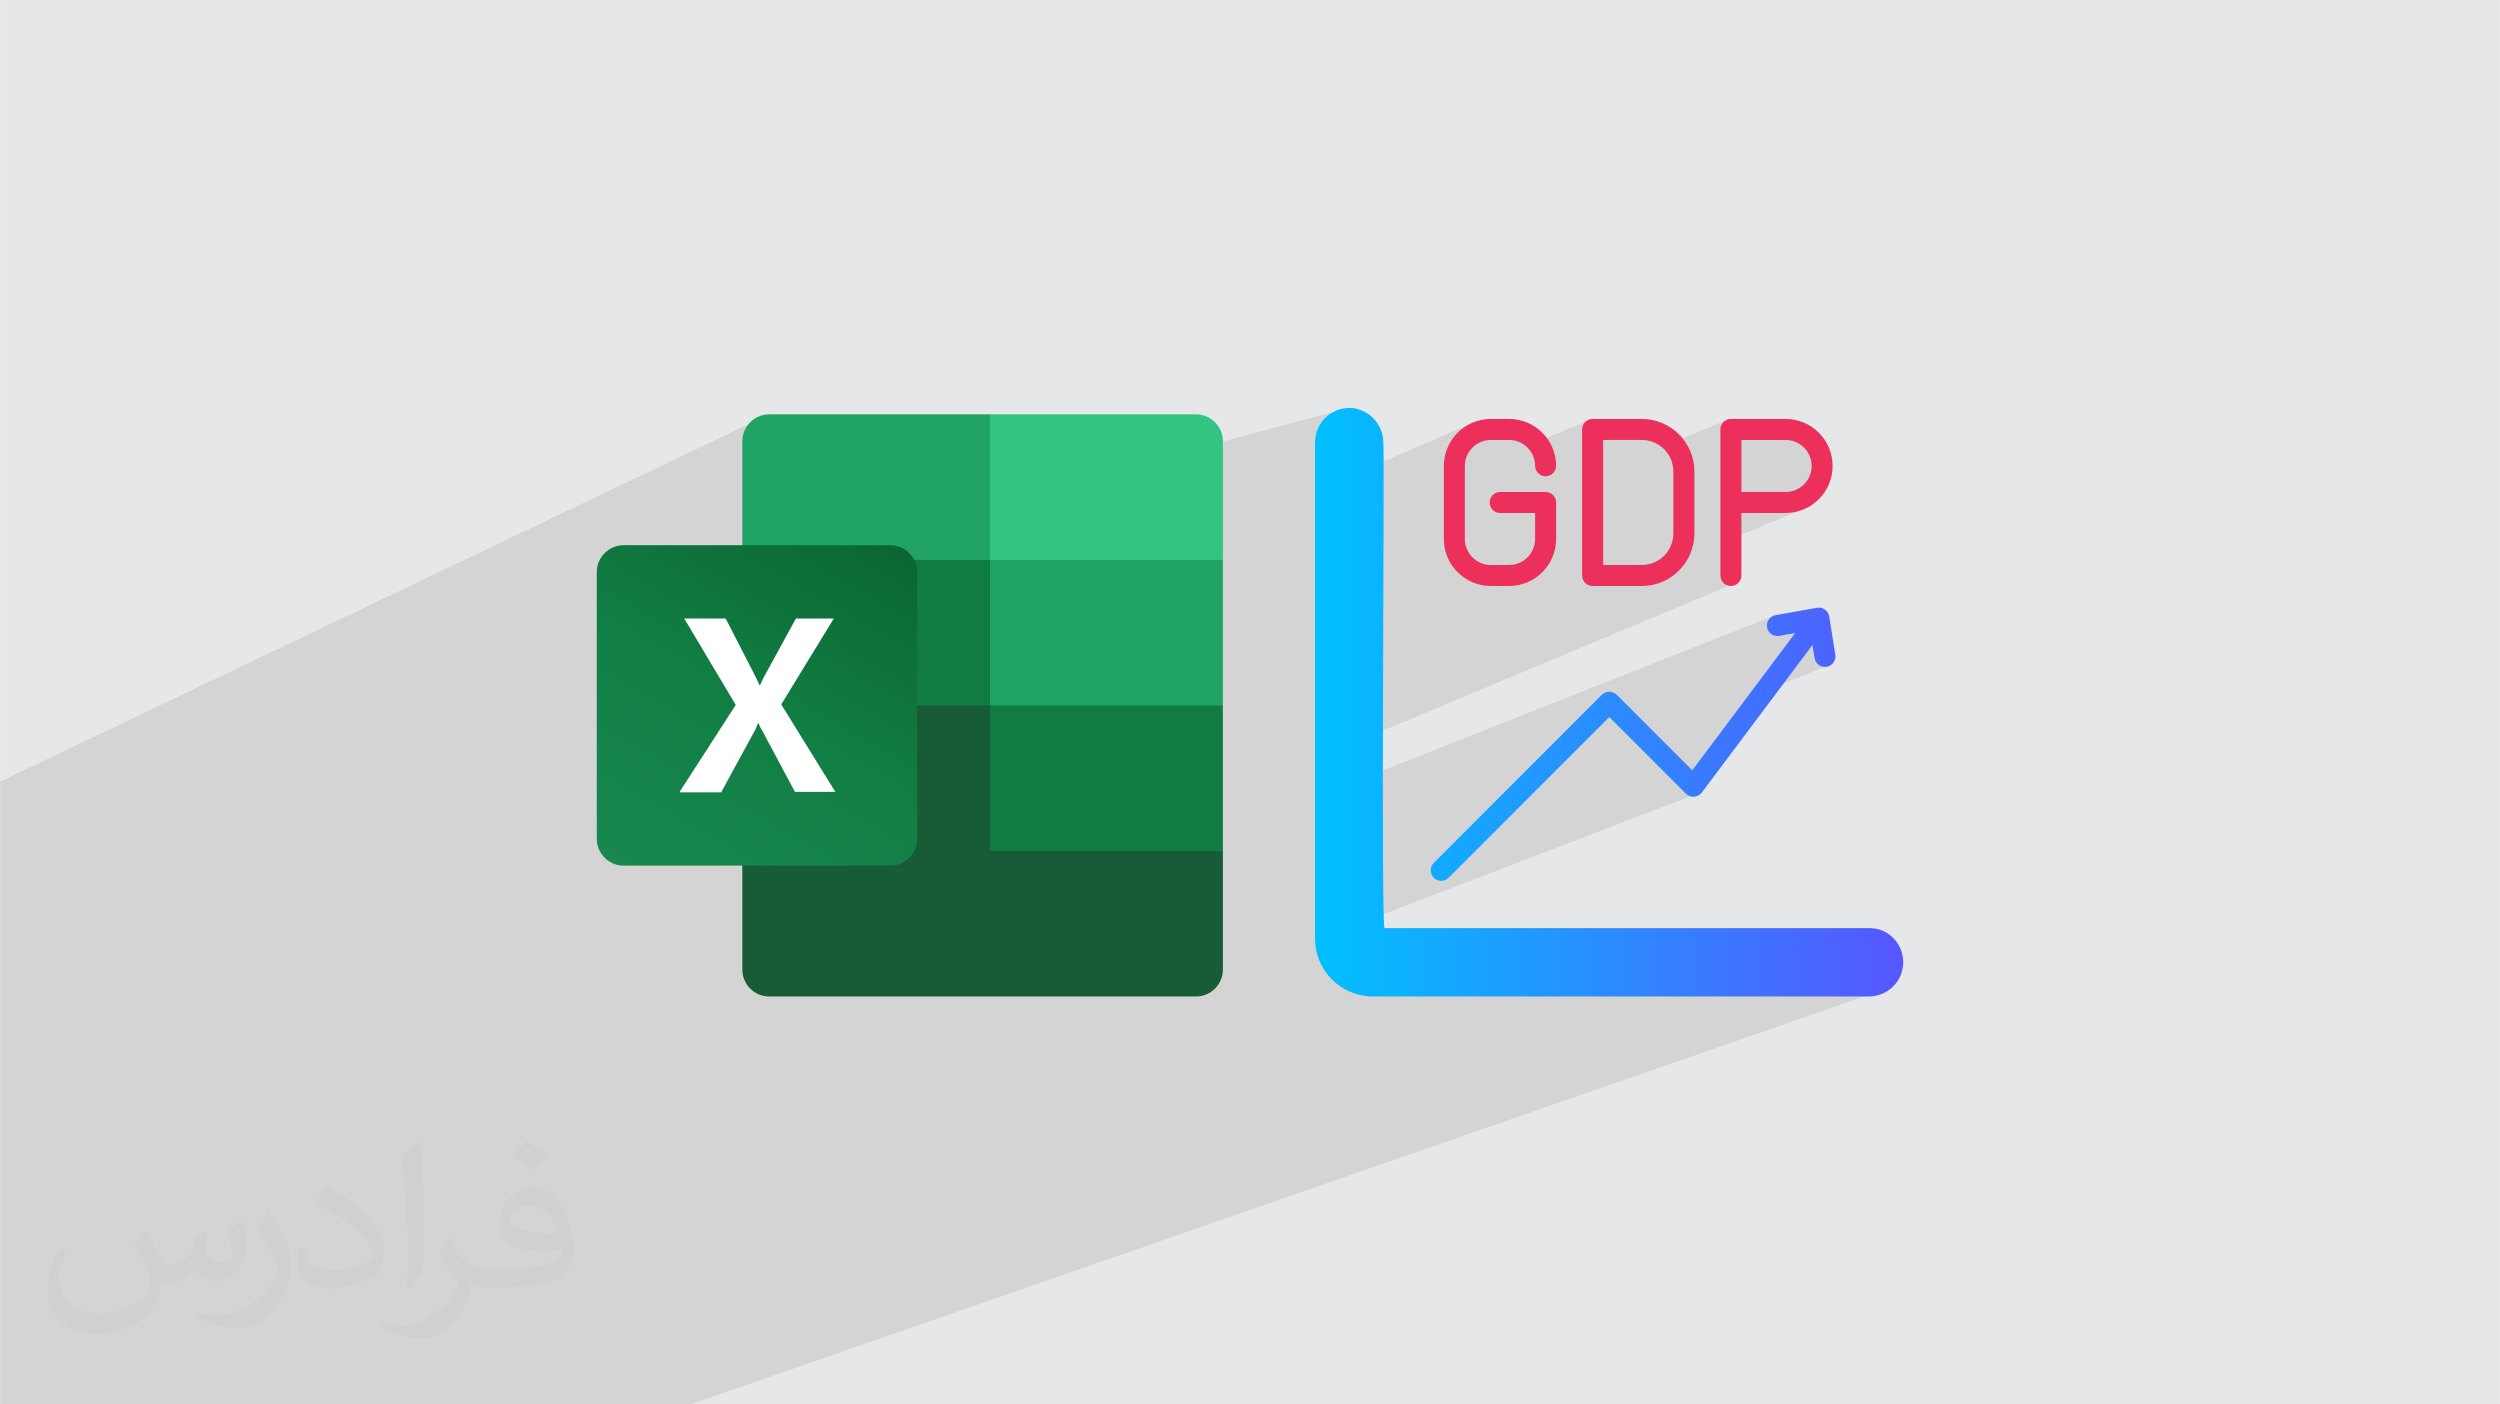 <?xml version="1.0" encoding="UTF-8"?>
<!DOCTYPE svg PUBLIC "-//W3C//DTD SVG 1.1//EN" "http://www.w3.org/Graphics/SVG/1.1/DTD/svg11.dtd">
<!-- Creator: CorelDRAW -->
<svg xmlns="http://www.w3.org/2000/svg" xml:space="preserve" width="3.708in" height="2.083in" version="1.1" style="shape-rendering:geometricPrecision; text-rendering:geometricPrecision; image-rendering:optimizeQuality; fill-rule:evenodd; clip-rule:evenodd"
viewBox="0 0 3702.73 2080.18"
 xmlns:xlink="http://www.w3.org/1999/xlink"
 xmlns:xodm="http://www.corel.com/coreldraw/odm/2003">
 <defs>
  <style type="text/css">
   <![CDATA[
    .fil5 {fill:#107C41}
    .fil3 {fill:#185C37}
    .fil4 {fill:#21A366}
    .fil8 {fill:#33C481}
    .fil0 {fill:#E6E7E8}
    .fil7 {fill:white}
    .fil10 {fill:#EC305B;fill-rule:nonzero}
    .fil1 {fill:#373435;fill-opacity:0.031}
    .fil2 {fill:#373435;fill-opacity:0.102}
    .fil6 {fill:url(#id0)}
    .fil9 {fill:url(#id1);fill-rule:nonzero}
   ]]>
  </style>
  <linearGradient id="id0" gradientUnits="userSpaceOnUse" x1="963.61" y1="1311.99" x2="1273.11" y2="774.71">
   <stop offset="0" style="stop-opacity:1; stop-color:#18884F"/>
   <stop offset="0.502" style="stop-opacity:1; stop-color:#117E43"/>
   <stop offset="1" style="stop-opacity:1; stop-color:#0B6631"/>
  </linearGradient>
  <linearGradient id="id1" gradientUnits="userSpaceOnUse" x1="1947.64" y1="1040.07" x2="2803.89" y2="1040.07">
   <stop offset="0" style="stop-opacity:1; stop-color:#00C0FF"/>
   <stop offset="1" style="stop-opacity:1; stop-color:#5558FF"/>
  </linearGradient>
 </defs>
 <g id="Layer_x0020_1">
  <polygon class="fil0" points="-0,0 3702.73,0 3702.73,2080.18 -0,2080.18 "/>
  <path class="fil1" d="M215.96 1821.93c7.07,10.71 11.65,21.01 16.13,32.45 3.33,6.66 5.09,18.93 20.7,18.93 4.57,0 11.13,-1.35 16.95,-4.57 6.55,-3.44 11.54,-8.64 14.15,-16.53l6.24 -21.01 15.19 -7.49 1.04 1.04c-2.08,7.91 -2.59,15.5 -2.59,21.43 0,17.57 15.19,24.23 27.25,24.23 7.07,0 13.42,-3.44 13.42,-9.89 0,-8.32 -3.53,-22.47 -8.12,-35.16 7.07,-7.07 14.15,-14.15 22.26,-19.87l1.25 0.63c3.53,14.98 5.51,29.75 5.51,39.63 0,9.67 -4.27,20.39 -7.8,27.36 -7.28,13.73 -20.18,24.65 -35.78,24.65 -11.85,0 -25.06,-5.93 -34.12,-16.95l-0.52 0c-8.53,10.61 -21.74,20.18 -42.86,20.18l-6.55 0c-1.04,13.94 -4.05,23.81 -8.64,32.66 -12.58,24.54 -49.92,41.92 -85.08,41.92 -48.89,0 -73.43,-28.19 -73.43,-65.73 0,-23.19 7.59,-44.72 19.24,-60.01l9.56 3.95c-7.28,13.94 -12.17,27.04 -12.17,39.94 0,35.16 28.61,51.9 61.58,51.9 30.58,0 68.44,-19.45 75.31,-42.02 -2.59,-24.65 -11.85,-36.19 -26,-58.66 4.27,-7.49 9.78,-14.98 16.64,-22.98l1.25 0 0 0 0 0 -0.01 -0.04zm563.83 -132.3c10.3,6.45 20.39,14.04 30.27,22.78 -5.51,7.8 -12.38,14.88 -20.91,21.12 -9.89,-8.01 -19.76,-14.88 -29.86,-22.16 6.86,-7.7 13.63,-15.08 20.49,-21.74l0 0 0 0 0 0 0 0 0 0 0.01 0zm5.3 96.11c-16.64,0 -30.27,10.92 -30.27,19.03 0,17.38 33.28,22.78 73.12,22.56 -4.99,-20.39 -22.47,-41.61 -42.86,-41.61l0 0.01zm-37.35 92.99c21.64,0 40.57,-0.63 55.02,-4.27 16.13,-4.05 29.75,-12.17 29.75,-17.78 0,-1.46 0,-3.22 -0.52,-4.68 -9.05,0.83 -19.45,0.83 -28.5,0.83 -29.33,0 -51.79,-6.66 -60.64,-23.09 -2.19,-4.57 -3.74,-9.67 -3.74,-15.5 0,-15.92 6.86,-31.41 18.93,-42.13 10.08,-8.84 21.22,-14.35 32.55,-14.35 20.49,0 36.81,16.44 48.26,42.34 6.24,14.15 10.5,30.47 10.5,51.07 0,13.73 -3.74,25.27 -12.27,33.8 -15.92,15.4 -45.24,21.22 -90.17,21.22l-20.39 0 0 0 -5.3 0c-11.13,0 -19.14,-1.98 -25.48,-6.86l-1.04 0c0.31,2.59 0.52,5.09 0.52,7.49 0,10.08 -3.33,22.98 -10.08,33.28 -19.97,29.64 -41.61,42.53 -60.33,42.53 -18.93,0 -42.13,-7.28 -63.03,-16.75l3.74 -7.28c6.76,2.81 16.13,4.68 29.02,4.68 33.8,0 78.21,-32.45 83.72,-64.17 -1.25,-2.59 -3.53,-6.03 -6.76,-9.67 -9.89,-11.75 -16.13,-21.53 -21.95,-31.82 4.99,-9.89 9.56,-17.78 13.83,-24.96l1.77 -0.21c14.46,29.44 27.56,46.28 56.78,46.28l4.57 0 0 0 21.22 0 0 0 0 0 0 0 0 0 0 0 0.04 0zm-146.45 31.1c2.5,-13.52 2.7,-28.7 2.7,-42.86l0 -21.01c0,-39.21 -4.99,-96.2 -9.05,-133.34 7.07,-7.59 16.95,-16.53 24.75,-22.56l2.29 0.63c5.3,46.7 6.55,100.79 6.55,150.81 0,13.11 -0.52,25.9 -1.77,35.26 -0.73,11.85 -7.59,20.8 -22.26,34.53l-3.22 -1.46zm-150.71 -61.89c0.73,18.41 9.78,32.87 41.4,32.87 19.66,0 36.3,-5.09 54.71,-13.83 3.33,-1.46 5.09,-3.44 5.09,-5.09 0,-11.54 -8.84,-26.83 -23.71,-40.77 -14.46,-13.11 -33.6,-24.65 -51.48,-32.35 -6.14,-2.59 -8.12,-5.3 -8.12,-7.91 0,-5.3 7.07,-16.44 12.9,-24.44l1.98 -0.21c20.49,10.71 43.38,26.63 60.33,44.3 15.4,16.33 24.96,32.87 24.96,50.86 0,13.31 -4.05,25.79 -10.61,37.44 -22.47,11.33 -46.39,19.97 -70.1,19.97 -28.81,0 -48.47,-13.52 -48.47,-45.24 0,-3.44 0,-8.73 1.25,-15.61l9.89 0 0 0 0 0 0 0 0 0 0 0 -0.01 0zm-52.11 -52.32l17.89 28.92c6.55,10.71 12.69,22.37 12.69,40.77l0 23.5c0,19.03 -12.17,39.42 -31.82,59.6 -15.4,13.63 -29.02,19.45 -41.61,19.45 -18.72,0 -40.15,-5.82 -64.9,-16.44l2.81 -7.28c7.8,2.08 16.84,3.84 27.98,3.84 35.58,-0.21 71.97,-26.21 88.61,-57.93 1.98,-3.64 2.7,-7.07 2.7,-9.47 0,-3.64 -1.98,-7.7 -3.53,-11.33 -9.05,-17.05 -19.14,-32.66 -30.27,-47.12 5.82,-9.16 11.65,-17.99 17.99,-26.73l1.46 0.21 0 0 0 0 0 0 0 0 0 0 -0.01 0z"/>
  <polygon class="fil2" points="2210.6,1439.06 2804.03,1461.1 1022.5,2080.18 -0,2080.18 -0,1157.77 1139.06,613.73 1281.98,794.94 1974.49,610.3 1994.26,707.5 2185.77,624.21 2247.44,636.65 2281.7,652.35 2349,624.15 2440.26,640.49 2478.64,655.15 2557.62,621.76 2655.21,637.49 2689.66,653.97 2696.41,704.89 2662.15,757.53 2566.98,797.08 2576.67,860.99 2033.41,1088.36 2030.53,1148.18 2627.22,911.89 2695.45,936.55 2713.99,983.23 2617.67,1021.94 2503.57,1179.47 2022.72,1364.3 2035.47,1401.72 "/>
  <g id="_1518505395504">
   <g>
    <path class="fil3" d="M1466.15 1023.15l-366.75 -64.37 0 477.53c0,21.71 17.96,39.68 39.67,39.68l0 0 632.47 0c21.7,0 39.66,-17.96 39.66,-39.68l0 0 0 -175.89 -345.05 -237.27 0.01 0 0 0 0 0 -0.01 0 0 0.01z"/>
    <path class="fil4" d="M1466.15 613.73l-327.09 0c-21.71,0 -39.67,17.96 -39.67,39.66 0,0 0,0 0,0l0 175.9 366.75 215.57 193.85 64.37 151.2 -64.37 0 -215.57 -345.04 -215.57 0 0 0 0.01 0.01 0 0 0z"/>
    <polygon class="fil5" points="1099.39,829.29 1466.15,829.29 1466.15,1044.86 1099.39,1044.86 "/>
    <path class="fil6" d="M923.48 807.59l395.2 0c21.71,0 39.68,17.96 39.68,39.68l0 395.21c0,21.7 -17.96,39.66 -39.68,39.66l-395.2 0c-21.7,0 -39.67,-17.96 -39.67,-39.66l0 -395.21c0,-21.7 17.96,-39.68 39.67,-39.68z"/>
    <path class="fil7" d="M1006.58 1172.85l83.08 -128.74 -76.34 -127.99 61.39 0 41.91 81.6c3.74,7.48 6.73,13.47 8.24,17.21l0.75 0c3,-5.99 5.23,-11.98 8.98,-17.96l44.16 -80.83 56.14 0 -77.84 127.24 80.09 129.5 -59.88 0 -47.9 -89.82c-2.24,-3.74 -4.49,-7.48 -5.99,-11.97l-0.74 0c-1.5,3.74 -3,8.24 -5.23,11.97l-49.39 90.58 -59.88 0 -1.5 -0.75 -0.02 -0.01 0 -0z"/>
    <path class="fil8" d="M1771.53 613.73l-305.38 0 0 215.57 345.04 0 0 -175.89c0,-21.7 -17.96,-39.68 -39.66,-39.68l0 0 0 0 0 -0.01 0 0.01z"/>
    <polygon class="fil5" points="1466.15,1044.86 1811.19,1044.86 1811.19,1260.41 1466.15,1260.41 "/>
   </g>
   <path class="fil9" d="M2766.82 1475.97l-733.53 0c-47.24,-0.08 -85.54,-38.38 -85.61,-85.63l0 -735.56c0.22,-27.99 23.01,-50.58 51.01,-50.58 1.31,0 2.64,0.06 3.94,0.15 26.32,2.89 46.24,25.14 46.24,51.61 0,0.28 -0.01,0.57 -0.01,0.84 2.05,1.87 -3.81,718.35 1.87,717.97l718.12 0c0.15,-0.01 0.31,-0.01 0.46,-0.01 13.35,0 26.13,5.46 35.34,15.11 9.15,9.46 14.27,22.12 14.27,35.29 0,28.06 -22.75,50.8 -50.8,50.8 -0.43,0 -0.87,-0.01 -1.29,-0.02l0 0.01zm-632.34 -171.24c0.01,-0 0.02,-0 0.02,-0 4.12,0 8.08,-1.64 10.98,-4.56l238.07 -238.07 113.53 113.53c2.93,2.88 6.88,4.5 10.99,4.5 4.89,0 9.5,-2.28 12.46,-6.17l163.97 -218.62 3.14 19.62c1.32,7.43 7.78,12.84 15.33,12.84 8.6,0 15.57,-6.97 15.57,-15.57 0,-0.73 -0.06,-1.47 -0.15,-2.19l-9.09 -56.93c-1.25,-7.56 -7.78,-13.11 -15.45,-13.11 -0.9,0 -1.78,0.08 -2.66,0.23l-61.29 10.94c-7.46,1.3 -12.89,7.77 -12.89,15.33 0,8.6 6.97,15.57 15.57,15.57 0.93,0 1.87,-0.09 2.78,-0.25l23.53 -4.2 -152.49 203.31 -111.85 -111.85c-2.92,-2.92 -6.88,-4.56 -11.01,-4.56 -4.13,0 -8.09,1.64 -11.01,4.56l-249.08 249.08c-2.83,2.92 -4.41,6.83 -4.41,10.9 0,8.55 6.86,15.54 15.42,15.68l-0 0z"/>
   <path class="fil10" d="M2343.29 852.41l0 -216.31c0.01,0.01 0.01,0 0.01,0 0,-8.6 6.97,-15.56 15.56,-15.56 0,0 0,0 0,0l72.91 0c42.97,0.05 77.79,34.87 77.83,77.83l0 91.77c-0.05,42.97 -34.87,77.79 -77.83,77.84l-72.91 0c0,0 0,0 0,0 -8.6,0 -15.56,-6.97 -15.56,-15.56 0,0 0,-0.01 0,-0.01l-0.01 0zm31.13 -15.57l57.35 0c25.78,-0.02 46.68,-20.92 46.7,-46.7l0 -91.77c-0.02,-25.78 -20.92,-46.69 -46.7,-46.71l-57.35 0 0 185.17zm-166.33 31.14l27.03 0c38.45,-0.04 69.63,-31.2 69.67,-69.64l0 -54.08c0,0 0,-0 0,-0 0,-8.6 -6.97,-15.56 -15.57,-15.56 0,0 -0,0 -0,0l-67.61 0c-8.47,0.17 -15.26,7.08 -15.26,15.56 0,8.48 6.79,15.41 15.27,15.56l52.03 0 0 38.52c-0.02,21.25 -17.26,38.49 -38.52,38.5l-27.04 0c-21.25,-0.01 -38.48,-17.25 -38.5,-38.5l0 -108.16c0.02,-21.25 17.25,-38.49 38.51,-38.5l27.02 0c21.27,0.02 38.5,17.25 38.53,38.5 0.17,8.48 7.09,15.27 15.57,15.27 8.48,0 15.41,-6.79 15.56,-15.27 -0.04,-38.45 -31.21,-69.61 -69.65,-69.64l-27.04 0c-38.43,0.04 -69.6,31.2 -69.63,69.65l0 108.16c0.04,38.43 31.2,69.6 69.65,69.64l-0.01 0zm340.02 -15.57l0 -216.31c0,0.01 0,0 0,0 0,-8.6 6.97,-15.56 15.56,-15.56 0,0 0,0 0,0l81.12 0c38.41,0.05 69.54,31.22 69.54,69.64 0,38.42 -31.13,69.59 -69.54,69.64l-65.55 0 0 92.59c0,8.6 -6.97,15.57 -15.57,15.57 -8.6,0 -15.57,-6.97 -15.57,-15.57l0.01 0zm31.13 -123.72l65.55 0c21.27,-0.01 38.51,-17.25 38.51,-38.51 0,-21.26 -17.24,-38.5 -38.51,-38.5l-65.55 0 0 77.02z"/>
  </g>
 </g>
</svg>
